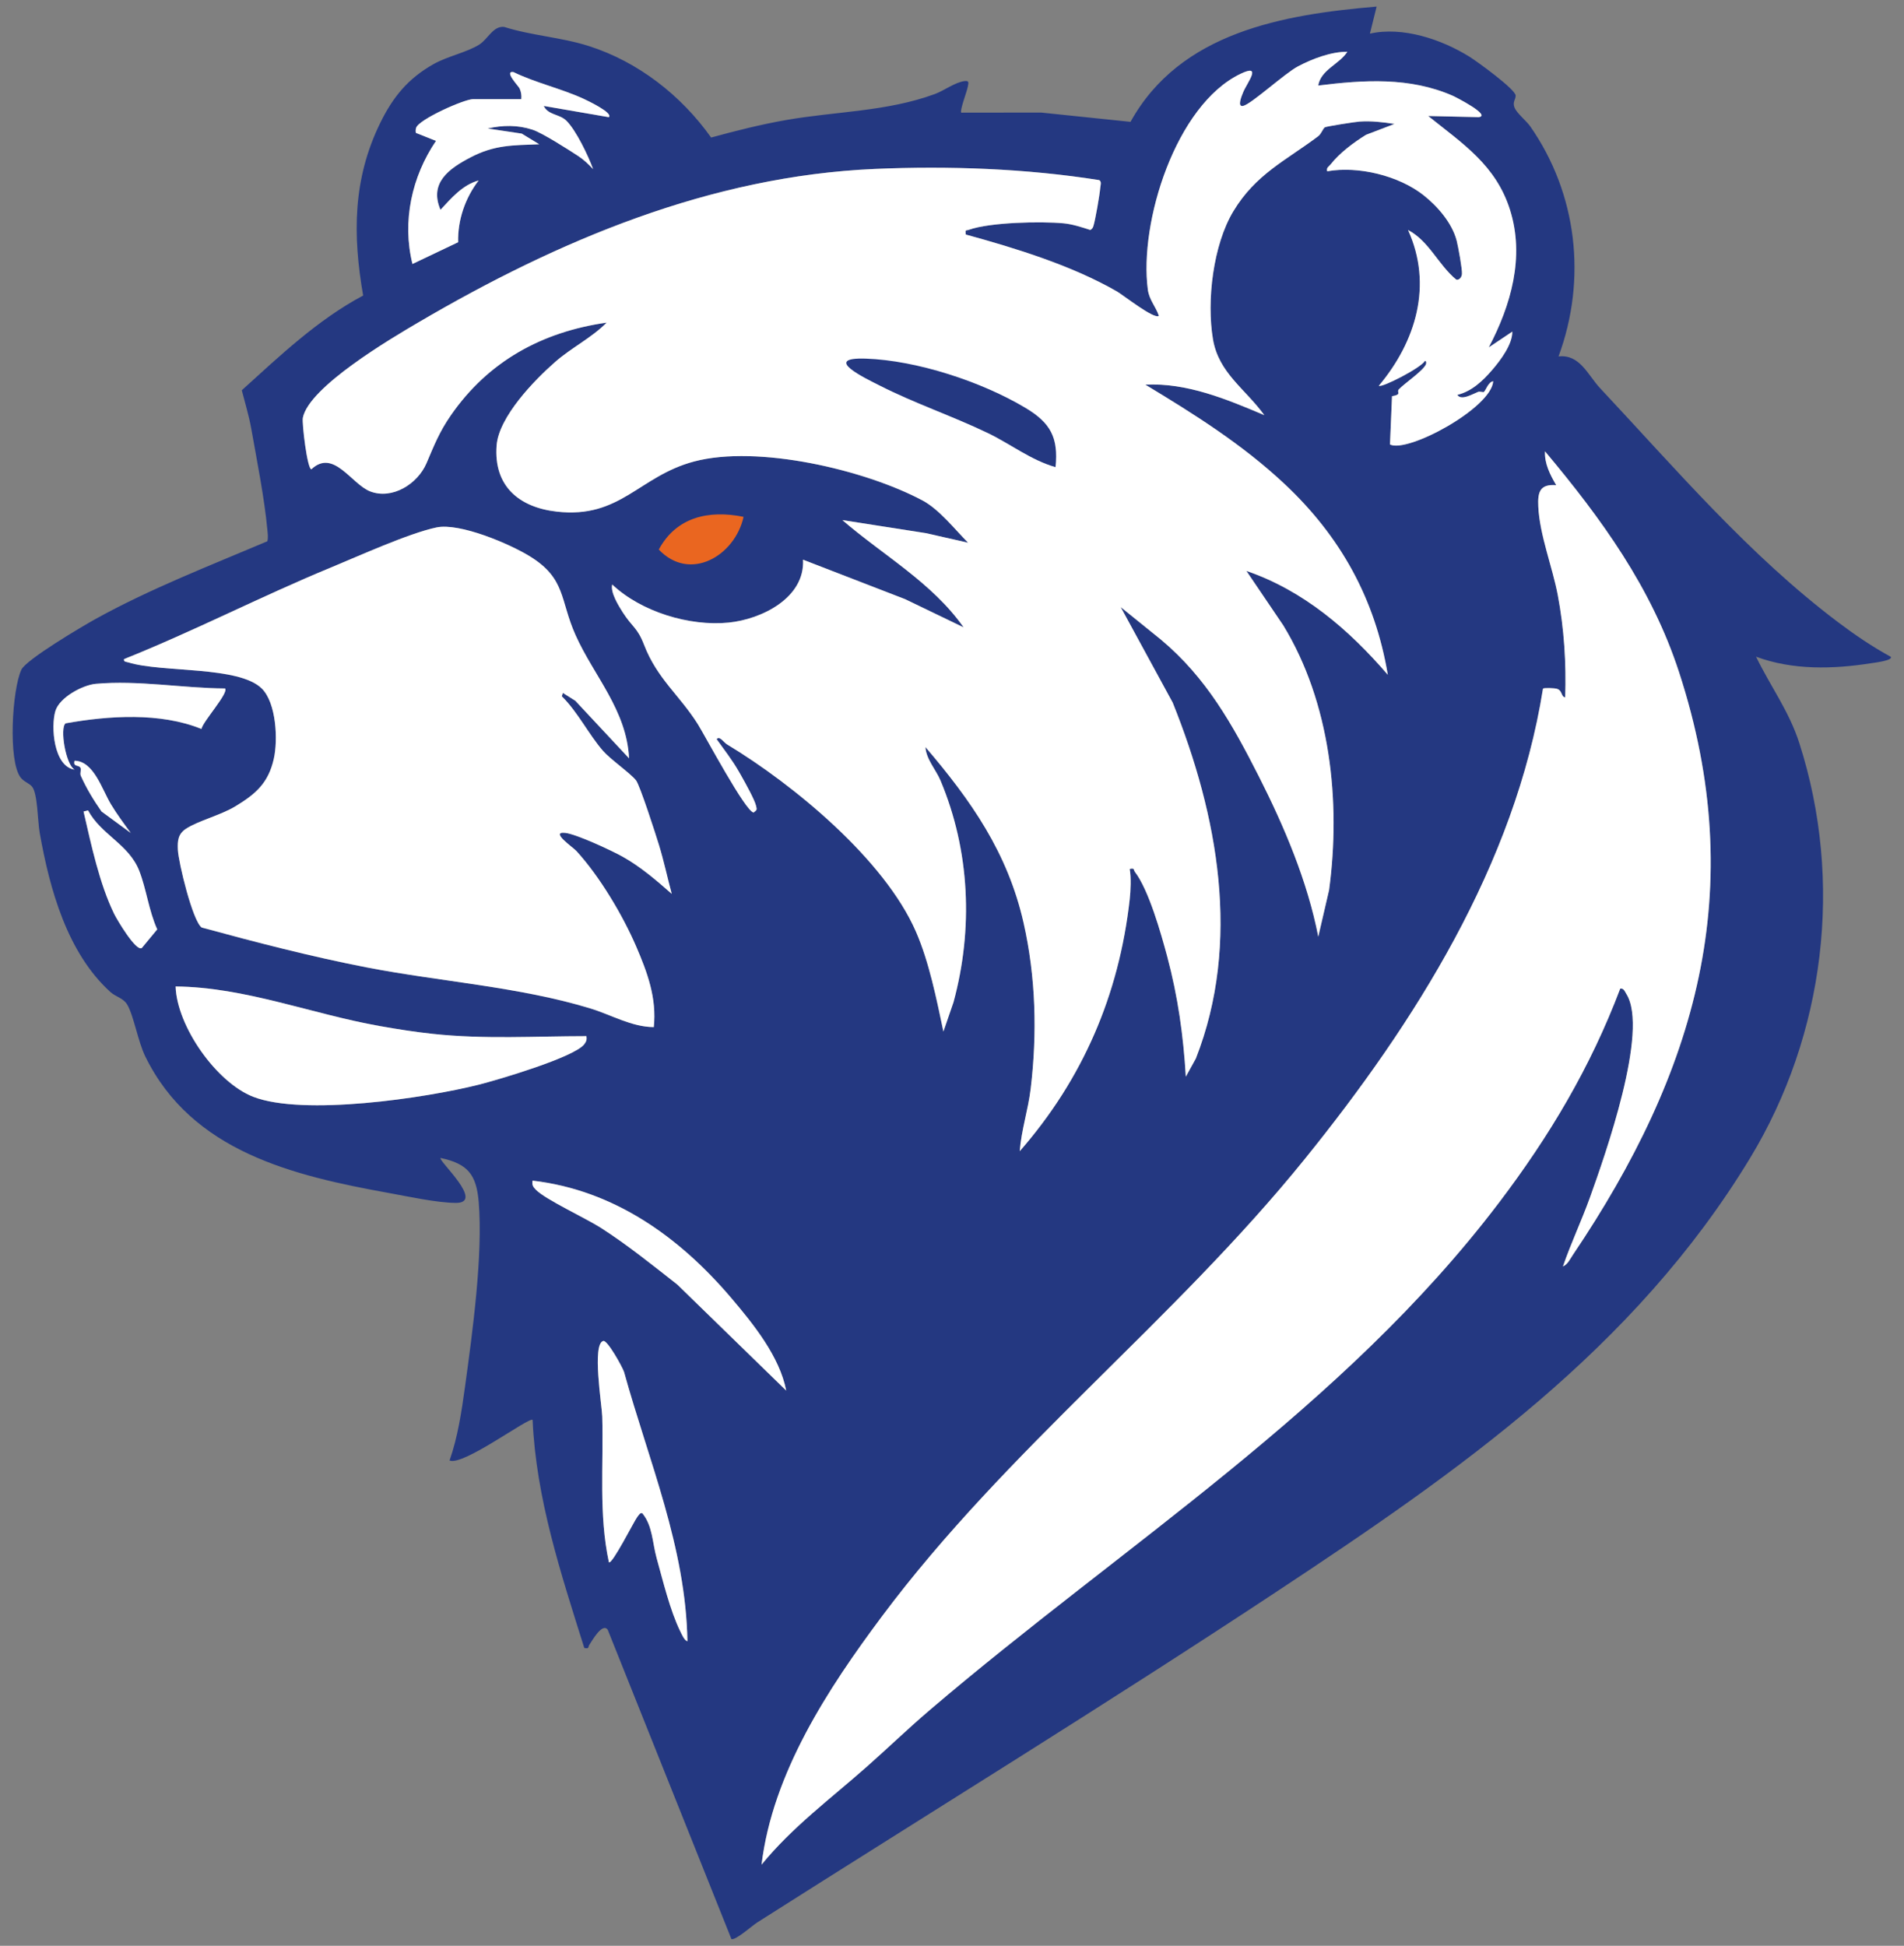 <?xml version="1.0" encoding="UTF-8"?> <svg xmlns="http://www.w3.org/2000/svg" width="137" height="140" viewBox="0 0 137 140" fill="none"><rect x="0" y="0" width="137" height="140" fill="#808080" stroke="none"/><g clip-path="url(#clip0_2502_13)"><path d="M49.687 35.772L45.975 38.827V40.863H54.413L55.088 35.771H49.689L49.687 35.772Z" fill="#EA6620"></path><path d="M99.054 0.473L98.571 2.42C100.928 1.896 103.702 2.821 105.726 4.076C106.27 4.412 109.04 6.422 109.057 6.874C109.067 7.161 108.802 7.343 108.988 7.77C109.148 8.146 109.847 8.721 110.107 9.091C113.486 13.941 114.196 20.087 112.142 25.646C113.675 25.47 114.259 26.996 115.127 27.923C120.617 33.784 125.846 39.938 132.28 44.785C133.467 45.68 134.738 46.544 136.047 47.254C136.231 47.524 134.829 47.689 134.652 47.716C131.902 48.151 129 48.227 126.357 47.251C127.386 49.382 128.724 51.149 129.467 53.463C132.67 63.432 131.306 74.439 125.939 83.301C117.602 97.063 104.987 105.841 91.873 114.509C79.552 122.652 66.954 130.398 54.489 138.317C54.114 138.555 52.944 139.611 52.63 139.519L43.733 117.27C43.348 116.697 42.578 118.093 42.399 118.356C42.301 118.499 42.426 118.657 42.041 118.569C40.363 113.227 38.57 107.814 38.323 102.162C38.102 101.91 33.319 105.503 32.348 105.082C32.944 103.379 33.211 101.571 33.458 99.783C33.991 95.922 34.761 90.283 34.445 86.485C34.28 84.512 33.662 83.732 31.702 83.316C31.496 83.486 34.952 86.581 32.77 86.549C31.379 86.529 29.395 86.092 27.981 85.836C21.111 84.593 13.811 82.871 10.453 76.01C9.926 74.932 9.624 73.078 9.154 72.28C8.877 71.811 8.324 71.719 7.949 71.38C4.841 68.565 3.576 63.985 2.858 59.929C2.705 59.066 2.713 57.073 2.301 56.591C2.095 56.352 1.715 56.241 1.488 55.947C0.567 54.762 0.871 49.626 1.535 48.19C1.871 47.461 5.894 45.084 6.818 44.568C10.746 42.386 15.101 40.698 19.235 38.946C19.309 38.668 19.262 38.377 19.235 38.095C19.038 35.914 18.467 33.027 18.074 30.816C17.907 29.883 17.63 28.993 17.398 28.079C20.133 25.605 22.858 23.004 26.13 21.264C25.37 16.91 25.386 12.88 27.353 8.859C28.273 6.976 29.36 5.646 31.204 4.609C32.228 4.033 33.609 3.767 34.491 3.203C35.119 2.804 35.477 1.857 36.269 1.936C38.252 2.565 40.373 2.678 42.352 3.308C45.921 4.444 49.014 6.865 51.168 9.896C52.936 9.411 54.729 8.959 56.535 8.641C60.136 8.008 63.805 8.039 67.269 6.765C67.935 6.521 68.728 5.91 69.414 5.833C69.755 5.796 69.682 5.962 69.64 6.225C69.588 6.551 69.035 7.981 69.167 8.105L74.907 8.098L81.345 8.767C84.921 2.31 92.331 1.045 99.054 0.473ZM96.954 3.723C96.951 3.723 96.95 3.723 96.947 3.723C95.779 3.716 94.424 4.231 93.396 4.774C92.431 5.283 90.026 7.502 89.444 7.621C88.99 7.714 89.359 6.867 89.447 6.648C89.716 5.971 90.877 4.534 89.253 5.315C84.595 7.555 81.95 16.012 82.591 20.841C82.689 21.578 83.165 22.064 83.385 22.722C83.074 23.014 80.806 21.221 80.366 20.968C77.121 19.101 73.096 17.863 69.493 16.875C69.446 16.484 69.488 16.615 69.718 16.533C71.23 15.992 74.885 15.917 76.518 16.067C77.168 16.126 77.83 16.347 78.448 16.545C78.566 16.488 78.63 16.404 78.671 16.277C78.814 15.827 79.125 14.027 79.167 13.516C79.182 13.331 79.285 13.073 79.091 12.958C73.847 12.127 68.257 11.925 62.944 12.156C51.133 12.667 40.167 17.297 30.133 23.181C28.177 24.327 22.22 27.833 21.79 30.064C21.717 30.443 22.109 33.769 22.406 33.764C24.005 32.26 25.283 34.837 26.64 35.358C28.226 35.965 30.049 34.825 30.69 33.326C31.237 32.044 31.61 31.081 32.438 29.886C35.131 25.993 38.999 23.877 43.65 23.213C42.564 24.312 41.129 25.003 39.934 26.052C38.433 27.366 35.884 30.001 35.732 32.058C35.514 34.971 37.339 36.504 40.062 36.812C44.656 37.333 45.971 34.253 49.952 33.202C54.519 31.998 62.216 33.791 66.38 36.009C67.584 36.651 68.705 38.09 69.657 39.048L66.625 38.36L60.612 37.421C63.547 39.958 67.072 41.917 69.334 45.137L65.13 43.111L57.781 40.269C57.926 43.028 54.784 44.559 52.433 44.795C49.61 45.079 46.128 44.016 44.052 42.055C43.908 42.608 44.484 43.549 44.808 44.057C45.495 45.132 45.86 45.137 46.344 46.397C47.285 48.84 48.899 50.018 50.212 52.107C50.722 52.917 53.662 58.442 54.229 58.46C54.486 58.262 54.464 58.257 54.4 57.973C54.3 57.541 53.658 56.384 53.294 55.742C53.242 55.651 53.195 55.569 53.157 55.502C53.155 55.498 53.152 55.495 53.15 55.491C52.693 54.694 52.103 53.93 51.566 53.183C51.781 52.917 52.071 53.416 52.319 53.563C57.084 56.436 63.64 61.832 65.904 67.031C66.858 69.222 67.388 71.888 67.882 74.22L68.608 72.11C70.038 66.838 69.795 61.203 67.671 56.154C67.351 55.391 66.641 54.628 66.589 53.752C69.868 57.591 72.502 61.337 73.648 66.388C74.534 70.302 74.637 74.358 74.16 78.341C73.979 79.851 73.489 81.311 73.374 82.829C77.903 77.65 80.519 71.587 81.286 64.714C81.357 64.075 81.399 63.128 81.286 62.523C81.657 62.43 81.553 62.591 81.656 62.727C82.655 64.019 83.545 67.177 83.986 68.823C84.755 71.706 85.145 74.482 85.324 77.467L86.045 76.163C89.329 67.794 87.639 58.657 84.382 50.555L80.639 43.68L83.548 46.032C86.802 48.758 88.681 52.122 90.577 55.857C92.407 59.467 94.078 63.403 94.855 67.395L95.633 64.038C96.493 57.654 95.723 50.545 92.334 44.991L89.684 41.079C93.796 42.486 97.058 45.301 99.858 48.551C98.944 43.069 96.435 38.579 92.431 34.824C89.393 31.974 85.959 29.818 82.414 27.677C85.41 27.529 88.26 28.723 90.974 29.871C89.599 27.972 87.688 26.838 87.278 24.41C86.812 21.648 87.285 17.627 88.743 15.202C90.362 12.518 92.53 11.548 94.845 9.805C95.088 9.623 95.184 9.248 95.333 9.158C95.441 9.093 97.521 8.767 97.832 8.747C98.676 8.689 99.511 8.791 100.34 8.917L98.292 9.698C97.391 10.258 96.396 10.996 95.735 11.837C95.606 12.002 95.424 12.046 95.496 12.326C97.725 11.927 100.646 12.638 102.427 14.044C103.445 14.849 104.489 16.051 104.816 17.328C104.924 17.754 105.223 19.384 105.193 19.719C105.174 19.924 105.015 20.172 104.787 20.121C103.492 19.06 102.829 17.34 101.313 16.549C103.114 20.51 101.88 24.58 99.211 27.757C99.413 27.923 102.258 26.463 102.522 25.972C102.642 25.947 102.631 26.14 102.601 26.213C102.388 26.694 101.041 27.595 100.656 28.01C100.457 28.224 100.916 28.382 100.16 28.506L100.014 31.98C101.264 32.625 107.303 29.368 107.443 27.432C107.083 27.473 106.905 28.101 106.768 28.202C106.715 28.239 106.491 28.146 106.354 28.197C105.996 28.332 105.13 28.859 104.862 28.409C105.893 28.163 106.693 27.404 107.365 26.622C107.985 25.904 108.829 24.767 108.817 23.86L107.122 24.996C108.721 21.955 109.722 18.489 108.65 15.095C107.632 11.878 105.252 10.341 102.763 8.346L106.396 8.429C107.347 8.312 104.718 6.971 104.534 6.891C101.431 5.531 98.134 5.747 94.85 6.154C95.047 5.007 96.378 4.621 96.947 3.723L96.948 3.721L96.957 3.718L96.954 3.723ZM37.511 7.134H34.038C33.398 7.134 30.143 8.587 29.944 9.192C29.904 9.314 29.899 9.438 29.926 9.562L31.371 10.137C29.627 12.71 28.921 15.922 29.677 18.994L32.966 17.428C32.926 15.827 33.471 14.25 34.44 12.983C33.265 13.312 32.483 14.25 31.695 15.094C30.866 13.158 32.303 12.136 33.846 11.329C35.588 10.419 36.871 10.457 38.799 10.38L37.543 9.614L35.087 9.246C36.179 8.998 37.243 8.983 38.313 9.331C39.017 9.56 40.893 10.761 41.6 11.224C42.026 11.504 42.333 11.808 42.678 12.17C42.33 11.21 41.447 9.36 40.743 8.675C40.246 8.195 39.441 8.288 39.125 7.623L43.809 8.431C44.141 8.12 42.225 7.215 41.98 7.103C40.354 6.359 38.558 5.969 36.941 5.183C36.238 5.093 37.319 6.207 37.386 6.361C37.499 6.618 37.536 6.854 37.51 7.13L37.511 7.134ZM112.462 91.118C112.804 90.972 112.977 90.583 113.173 90.291C122.032 77.151 125.925 64.041 120.813 48.359C118.824 42.26 115.225 37.316 111.169 32.474C111.119 33.351 111.546 34.177 111.975 34.908C110.799 34.817 110.634 35.401 110.686 36.45C110.786 38.52 111.703 40.776 112.091 42.836C112.547 45.255 112.702 47.718 112.621 50.179C112.309 50.129 112.432 49.684 112.029 49.56C111.855 49.505 111.11 49.475 111.024 49.546C109.013 62.208 101.784 73.618 93.881 83.394C84.477 95.03 72.429 104.281 63.451 116.309C59.567 121.511 55.593 127.571 54.796 134.162C57.013 131.447 59.794 129.393 62.389 127.097C63.901 125.759 65.368 124.343 66.907 123.031C80.845 111.135 96.629 101.318 107.842 86.551C111.485 81.752 114.434 76.805 116.58 71.134C116.828 71.076 116.916 71.346 117.016 71.504C118.686 74.127 115.473 83.17 114.401 86.162C113.803 87.828 113.035 89.441 112.461 91.113V91.118H112.462ZM53.503 37.187C51.013 36.681 48.666 37.187 47.403 39.542C49.657 41.907 52.883 39.985 53.503 37.187ZM45.264 54.565L45.264 54.563C45.094 51.087 42.723 48.627 41.411 45.69C40.278 43.155 40.733 41.646 38.144 40.039C36.669 39.124 33.071 37.598 31.406 37.949C29.417 38.367 25.804 40.009 23.785 40.843C18.783 42.907 13.951 45.412 8.923 47.422C8.876 47.634 9.092 47.614 9.244 47.663C11.638 48.409 17.191 47.896 18.843 49.546C19.882 50.584 20.01 53.239 19.699 54.606C19.306 56.34 18.401 57.126 16.946 58.009C15.864 58.664 14.253 59.056 13.385 59.627C12.804 60.011 12.769 60.494 12.798 61.143C12.84 62.05 13.861 66.278 14.513 66.734C18.428 67.801 22.375 68.824 26.363 69.6C31.658 70.629 37.354 70.993 42.482 72.558C43.994 73.02 45.446 73.891 47.044 73.901C47.263 71.816 46.583 69.974 45.779 68.105C44.803 65.838 43.135 63.041 41.472 61.226C41.232 60.965 39.544 59.809 40.665 59.926C41.465 60.009 43.983 61.185 44.786 61.63C46.086 62.354 47.222 63.338 48.335 64.313C48.021 63.142 47.766 61.936 47.41 60.778C47.187 60.051 46.046 56.501 45.762 56.143C45.357 55.635 43.908 54.623 43.387 54.022C42.362 52.844 41.568 51.219 40.424 50.098L40.503 49.857L41.396 50.421L45.264 54.563L45.267 54.567H45.264V54.565ZM16.191 49.533C13.15 49.516 9.946 48.926 6.897 49.2C5.93 49.288 4.282 50.186 3.988 51.147C3.647 52.258 3.851 55.148 5.369 55.377C4.722 55.014 4.294 52.371 4.719 52.045C7.812 51.489 11.547 51.244 14.496 52.45C14.589 51.918 16.495 49.831 16.191 49.531V49.533ZM9.406 59.927C8.916 59.258 8.413 58.581 7.983 57.868C7.334 56.79 6.753 54.767 5.367 54.733C5.236 55.185 5.646 55.031 5.776 55.219C5.877 55.367 5.729 55.627 5.815 55.82C6.22 56.727 6.737 57.576 7.305 58.387L9.406 59.929V59.927ZM6.335 58.306L6.012 58.389C6.563 60.768 7.147 63.564 8.216 65.758C8.403 66.14 9.787 68.49 10.204 68.208L11.314 66.868C10.713 65.551 10.532 63.963 10.017 62.649C9.267 60.739 7.275 60.062 6.336 58.307L6.335 58.306ZM42.196 74.55C38.458 74.553 34.867 74.786 31.133 74.385C29.873 74.251 28.577 74.046 27.329 73.825C22.43 72.959 17.636 71.025 12.636 70.976C12.728 73.845 15.577 77.893 18.227 78.917C21.823 80.306 30.594 79.014 34.445 78.044C35.818 77.698 41.342 76.07 42.044 75.129C42.193 74.93 42.232 74.801 42.196 74.55ZM56.571 100.053C56.101 97.609 54.21 95.266 52.617 93.39C48.88 88.992 44.168 85.627 38.32 84.946C38.269 85.26 38.347 85.386 38.556 85.6C39.235 86.303 42.184 87.665 43.25 88.352C45.166 89.585 46.942 91.018 48.733 92.422L56.571 100.053ZM49.463 118.085C49.348 111.325 46.675 105.112 44.903 98.711C44.783 98.351 43.709 96.406 43.408 96.482C42.581 96.689 43.309 101.109 43.333 101.915C43.435 105.413 43.069 108.962 43.812 112.4C44.03 112.622 45.645 109.408 45.843 109.164C45.926 109.062 46.086 108.763 46.235 108.902C46.962 109.8 46.939 111.003 47.248 112.11C47.707 113.753 48.212 115.874 48.951 117.38C49.046 117.575 49.245 118.039 49.459 118.083L49.463 118.085Z" fill="#243881"></path><path d="M45.264 54.563C45.094 51.087 42.723 48.627 41.411 45.69C40.278 43.155 40.733 41.646 38.144 40.039C36.669 39.124 33.071 37.598 31.406 37.949C29.417 38.367 25.804 40.009 23.785 40.843C18.783 42.907 13.951 45.412 8.923 47.422C8.876 47.634 9.092 47.614 9.244 47.663C11.638 48.409 17.191 47.896 18.843 49.546C19.882 50.584 20.01 53.239 19.699 54.606C19.306 56.34 18.401 57.126 16.946 58.009C15.864 58.664 14.253 59.056 13.385 59.627C12.804 60.011 12.769 60.494 12.798 61.143C12.84 62.05 13.861 66.278 14.513 66.734C18.428 67.801 22.375 68.824 26.363 69.6C31.658 70.629 37.354 70.993 42.482 72.558C43.994 73.02 45.446 73.891 47.044 73.901C47.263 71.816 46.583 69.974 45.779 68.105C44.803 65.838 43.135 63.041 41.472 61.226C41.232 60.965 39.544 59.809 40.665 59.926C41.465 60.009 43.983 61.185 44.786 61.63C46.086 62.354 47.222 63.338 48.335 64.313C48.021 63.142 47.766 61.936 47.41 60.778C47.187 60.051 46.046 56.501 45.762 56.143C45.357 55.635 43.908 54.623 43.387 54.022C42.362 52.844 41.568 51.219 40.424 50.098L40.503 49.857L41.396 50.421L45.264 54.563Z" fill="white"></path><path d="M16.191 49.533C13.15 49.516 9.946 48.926 6.897 49.2C5.93 49.288 4.282 50.186 3.988 51.147C3.647 52.258 3.851 55.148 5.369 55.377C4.722 55.014 4.294 52.371 4.719 52.045C7.812 51.489 11.547 51.244 14.496 52.45C14.589 51.918 16.495 49.831 16.191 49.531V49.533Z" fill="white"></path><path d="M9.406 59.927C8.916 59.258 8.413 58.581 7.983 57.868C7.334 56.79 6.753 54.767 5.367 54.733C5.236 55.185 5.646 55.031 5.776 55.219C5.877 55.367 5.729 55.627 5.815 55.82C6.22 56.727 6.737 57.576 7.305 58.387L9.406 59.929V59.927Z" fill="white"></path><path d="M6.335 58.306L6.012 58.389C6.563 60.768 7.147 63.564 8.216 65.758C8.403 66.14 9.787 68.49 10.204 68.208L11.314 66.868C10.713 65.551 10.532 63.963 10.017 62.649C9.267 60.739 7.275 60.062 6.336 58.307L6.335 58.306Z" fill="white"></path><path d="M42.196 74.55C38.458 74.553 34.867 74.786 31.133 74.385C29.873 74.251 28.577 74.046 27.329 73.825C22.43 72.959 17.636 71.025 12.636 70.976C12.728 73.845 15.577 77.893 18.227 78.917C21.823 80.306 30.594 79.014 34.445 78.044C35.818 77.698 41.342 76.07 42.044 75.129C42.193 74.93 42.232 74.801 42.196 74.55Z" fill="white"></path><path d="M56.571 100.053C56.101 97.609 54.21 95.266 52.617 93.39C48.88 88.992 44.168 85.627 38.32 84.946C38.269 85.26 38.347 85.386 38.556 85.6C39.235 86.303 42.184 87.665 43.25 88.352C45.166 89.585 46.942 91.018 48.733 92.422L56.571 100.053Z" fill="white"></path><path d="M49.463 118.085C49.348 111.325 46.675 105.112 44.903 98.711C44.783 98.351 43.709 96.406 43.408 96.482C42.581 96.689 43.309 101.109 43.333 101.915C43.435 105.413 43.069 108.962 43.812 112.4C44.03 112.622 45.645 109.408 45.843 109.164C45.926 109.062 46.086 108.763 46.235 108.902C46.962 109.8 46.939 111.003 47.248 112.11C47.707 113.753 48.212 115.874 48.951 117.38C49.046 117.575 49.245 118.039 49.459 118.083L49.463 118.085Z" fill="white"></path><path d="M112.462 91.118C112.804 90.972 112.977 90.583 113.173 90.291C122.032 77.151 125.925 64.041 120.813 48.359C118.824 42.26 115.225 37.316 111.169 32.474C111.119 33.351 111.546 34.177 111.975 34.908C110.799 34.817 110.634 35.401 110.686 36.45C110.786 38.52 111.703 40.776 112.091 42.836C112.547 45.255 112.702 47.718 112.621 50.179C112.309 50.129 112.432 49.684 112.029 49.56C111.855 49.505 111.11 49.475 111.024 49.546C109.013 62.208 101.784 73.618 93.881 83.394C84.477 95.03 72.429 104.281 63.451 116.309C59.567 121.511 55.593 127.571 54.796 134.162C57.013 131.447 59.794 129.393 62.389 127.097C63.901 125.759 65.368 124.343 66.907 123.031C80.845 111.135 96.629 101.318 107.842 86.551C111.485 81.752 114.434 76.805 116.58 71.134C116.828 71.076 116.916 71.346 117.016 71.504C118.686 74.127 115.473 83.17 114.401 86.162C113.803 87.828 113.035 89.441 112.461 91.113V91.118H112.462Z" fill="white"></path><path d="M37.511 7.134H34.038C33.398 7.134 30.143 8.587 29.944 9.192C29.904 9.314 29.899 9.438 29.926 9.562L31.371 10.137C29.627 12.71 28.921 15.922 29.677 18.994L32.966 17.428C32.926 15.827 33.471 14.25 34.44 12.983C33.265 13.312 32.483 14.25 31.695 15.094C30.866 13.158 32.303 12.136 33.846 11.329C35.588 10.419 36.871 10.457 38.799 10.38L37.543 9.614L35.087 9.246C36.179 8.998 37.243 8.983 38.313 9.331C39.017 9.56 40.893 10.761 41.6 11.224C42.026 11.504 42.333 11.808 42.678 12.17C42.33 11.21 41.447 9.36 40.743 8.675C40.246 8.195 39.441 8.288 39.125 7.623L43.809 8.431C44.141 8.12 42.225 7.215 41.98 7.103C40.354 6.359 38.558 5.969 36.941 5.183C36.238 5.093 37.319 6.207 37.386 6.361C37.499 6.618 37.536 6.854 37.51 7.13L37.511 7.134Z" fill="white"></path><path d="M93.396 4.774C92.431 5.283 90.026 7.502 89.444 7.621C88.99 7.714 89.359 6.867 89.447 6.648C89.716 5.971 90.877 4.534 89.253 5.315C84.595 7.555 81.95 16.012 82.591 20.841C82.689 21.578 83.165 22.064 83.385 22.722C83.074 23.014 80.806 21.221 80.366 20.968C77.121 19.101 73.096 17.863 69.493 16.875C69.446 16.484 69.488 16.615 69.718 16.533C71.23 15.992 74.885 15.917 76.518 16.067C77.168 16.126 77.83 16.347 78.448 16.545C78.566 16.488 78.63 16.404 78.671 16.277C78.814 15.827 79.125 14.027 79.167 13.516C79.182 13.331 79.285 13.073 79.091 12.958C73.847 12.127 68.257 11.925 62.944 12.156C51.133 12.667 40.167 17.297 30.133 23.181C28.177 24.327 22.22 27.833 21.79 30.064C21.717 30.443 22.109 33.769 22.406 33.764C24.005 32.26 25.283 34.837 26.64 35.358C28.226 35.965 30.049 34.825 30.69 33.326C31.237 32.044 31.61 31.081 32.438 29.886C35.131 25.993 38.999 23.877 43.65 23.213C42.564 24.312 41.129 25.003 39.934 26.052C38.433 27.366 35.884 30.001 35.732 32.058C35.514 34.971 37.339 36.504 40.062 36.812C44.656 37.333 45.971 34.253 49.952 33.202C54.519 31.998 62.216 33.791 66.38 36.009C67.584 36.651 68.705 38.09 69.657 39.048L66.625 38.36L60.612 37.421C63.547 39.958 67.072 41.917 69.334 45.137L65.13 43.111L57.781 40.269C57.926 43.028 54.784 44.559 52.433 44.795C49.61 45.079 46.128 44.016 44.052 42.055C43.908 42.608 44.484 43.549 44.808 44.057C45.495 45.132 45.86 45.137 46.344 46.397C47.285 48.84 48.899 50.018 50.212 52.107C50.722 52.917 53.662 58.442 54.229 58.46C54.486 58.262 54.464 58.257 54.4 57.973C54.3 57.541 53.658 56.384 53.294 55.742C53.242 55.651 53.195 55.569 53.157 55.502L53.15 55.491C52.693 54.694 52.103 53.93 51.566 53.183C51.781 52.917 52.071 53.416 52.319 53.563C57.084 56.436 63.64 61.832 65.904 67.031C66.858 69.222 67.388 71.888 67.882 74.22L68.608 72.11C70.038 66.838 69.795 61.203 67.671 56.154C67.351 55.391 66.641 54.628 66.589 53.752C69.868 57.591 72.502 61.337 73.648 66.388C74.534 70.302 74.637 74.358 74.16 78.341C73.979 79.851 73.489 81.311 73.374 82.829C77.903 77.65 80.519 71.587 81.286 64.714C81.357 64.075 81.399 63.128 81.286 62.523C81.657 62.43 81.553 62.591 81.656 62.727C82.655 64.019 83.545 67.177 83.986 68.823C84.755 71.706 85.145 74.482 85.324 77.467L86.045 76.163C89.329 67.794 87.639 58.657 84.382 50.555L80.639 43.68L83.548 46.032C86.802 48.758 88.681 52.122 90.577 55.857C92.407 59.467 94.078 63.403 94.855 67.395L95.633 64.038C96.493 57.654 95.723 50.545 92.334 44.991L89.684 41.079C93.796 42.486 97.058 45.301 99.858 48.551C98.944 43.069 96.435 38.579 92.431 34.824C89.393 31.974 85.959 29.818 82.414 27.677C85.41 27.529 88.26 28.723 90.974 29.871C89.599 27.972 87.688 26.838 87.278 24.41C86.812 21.648 87.285 17.627 88.743 15.202C90.362 12.518 92.53 11.548 94.845 9.805C95.088 9.623 95.184 9.248 95.333 9.158C95.441 9.093 97.521 8.767 97.832 8.747C98.676 8.689 99.511 8.791 100.34 8.917L98.292 9.698C97.391 10.258 96.396 10.996 95.735 11.837C95.606 12.002 95.424 12.046 95.496 12.326C97.725 11.927 100.646 12.638 102.427 14.044C103.445 14.849 104.489 16.051 104.816 17.328C104.924 17.754 105.223 19.384 105.193 19.719C105.174 19.924 105.015 20.172 104.787 20.121C103.492 19.06 102.829 17.34 101.313 16.549C103.114 20.51 101.88 24.58 99.211 27.757C99.413 27.923 102.258 26.463 102.522 25.972C102.642 25.947 102.631 26.14 102.601 26.213C102.388 26.694 101.041 27.595 100.656 28.01C100.457 28.224 100.916 28.382 100.16 28.506L100.014 31.98C101.264 32.625 107.303 29.368 107.443 27.432C107.083 27.473 106.905 28.101 106.768 28.202C106.715 28.239 106.491 28.146 106.354 28.197C105.996 28.332 105.13 28.859 104.862 28.409C105.893 28.163 106.693 27.404 107.365 26.622C107.985 25.904 108.829 24.767 108.817 23.86L107.122 24.996C108.721 21.955 109.722 18.489 108.65 15.095C107.632 11.878 105.252 10.341 102.763 8.346L106.396 8.429C107.347 8.312 104.718 6.971 104.534 6.891C101.431 5.531 98.134 5.747 94.85 6.154C95.047 5.007 96.378 4.621 96.947 3.723C95.779 3.716 94.424 4.231 93.396 4.774Z" fill="white"></path><path d="M75.949 33.609C74.168 33.102 72.706 31.937 71.052 31.144C68.509 29.925 65.818 29.021 63.294 27.738C62.331 27.249 59.039 25.692 62.309 25.804C65.98 25.933 70.651 27.468 73.799 29.356C75.575 30.422 76.165 31.47 75.949 33.609Z" fill="#243881"></path></g><defs><clipPath id="clip0_2502_13"><rect width="135.152" height="139.055" fill="white" transform="translate(0.912 0.473)"></rect></clipPath></defs></svg> 
